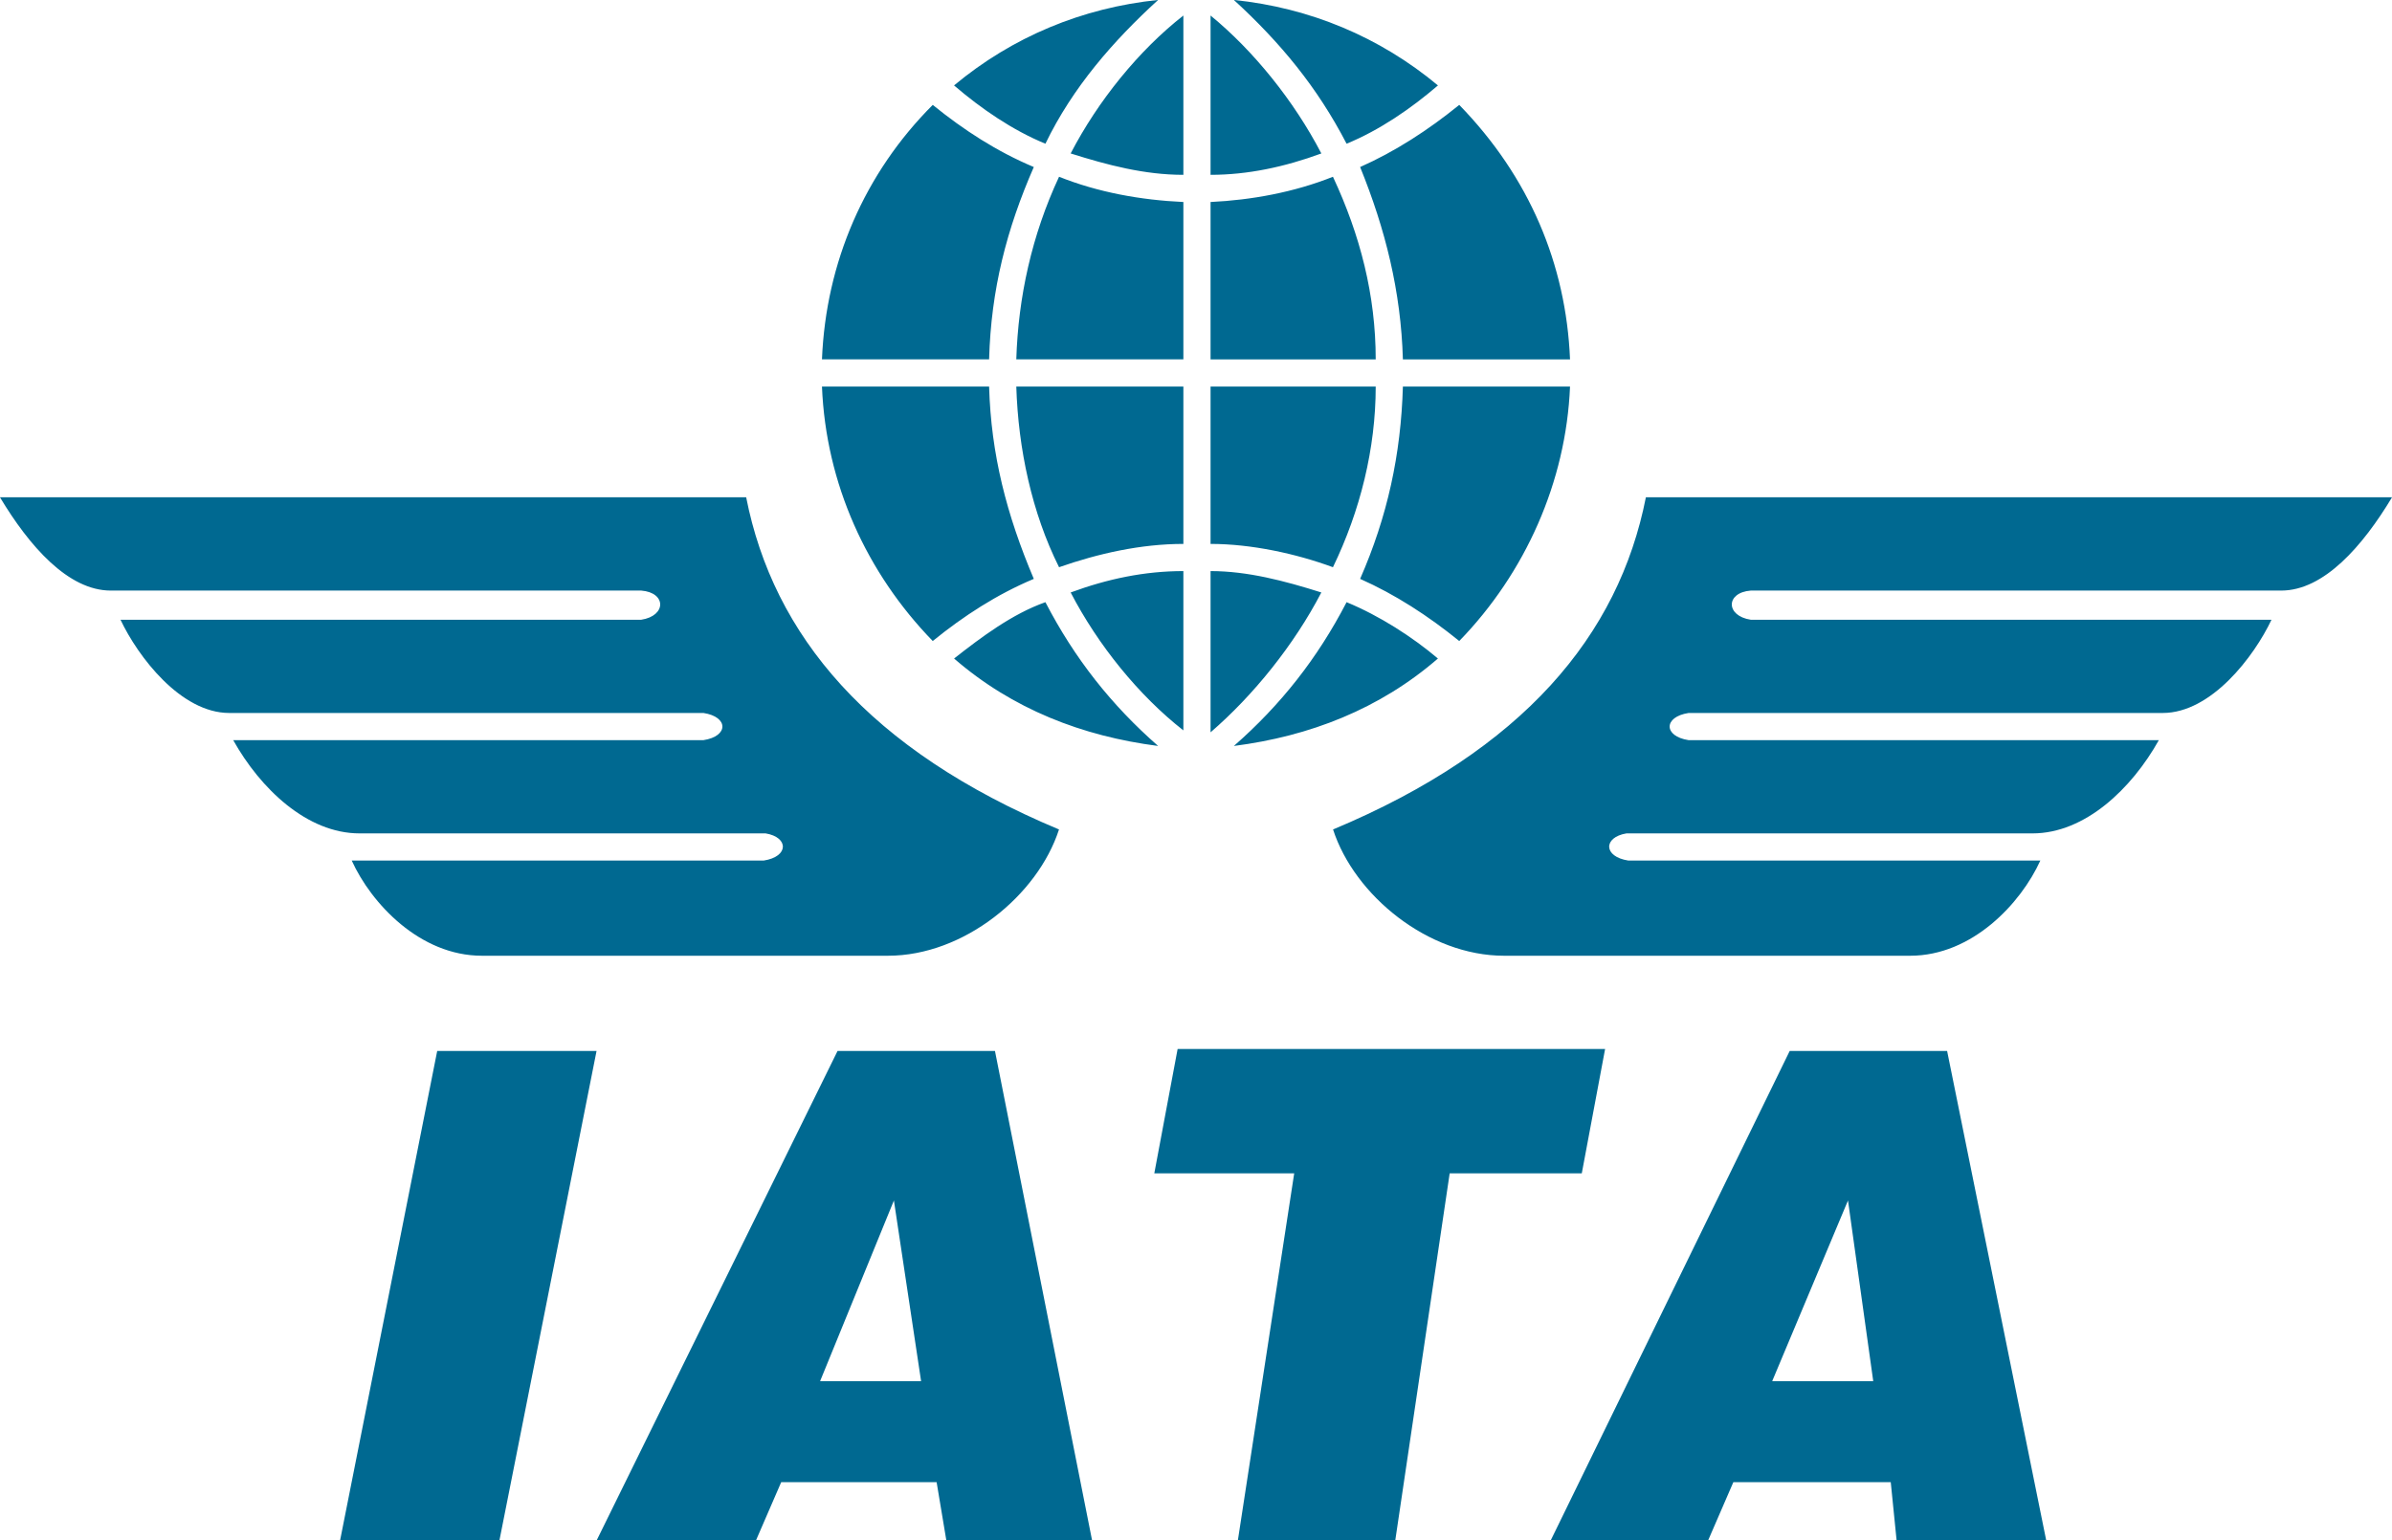 <svg xmlns="http://www.w3.org/2000/svg" id="Layer_2" data-name="Layer 2" viewBox="0 0 457.55 294.75"><defs><style>      .cls-1 {        fill: #006991;        fill-rule: evenodd;        stroke-width: 0px;      }    </style></defs><g id="Layer_1-2" data-name="Layer 1"><path class="cls-1" d="m65.05,294.75l18.58-93.66h30.48l-18.58,93.66h-30.48Zm91.81-30.48h19.33l-5.2-34.57-14.12,34.57h0Zm-42.74,30.48l46.09-93.66h30.11l18.58,93.66h-27.88l-1.86-11.15h-29.73l-4.83,11.15h-30.48Zm122.66,0l10.78-70.25h-26.76l4.46-23.79h81.77l-4.46,23.79h-25.27l-10.41,70.25h-30.11Zm102.21-30.48h19.33l-4.83-34.57-14.5,34.57h0Zm-42.37,30.48l45.72-93.66h30.11l18.96,93.66h-28.62l-1.12-11.15h-30.11l-4.83,11.15h-30.11Zm160.94-199.6h-142.73c-5.2,26.39-23.42,48.32-59.84,63.56,4.09,12.64,18.21,24.16,32.71,24.16h77.68c11.89,0,21.19-10.04,24.9-18.21h-78.8c-4.83-.74-4.83-4.46-.37-5.2h77.68c10.04,0,18.96-8.55,24.16-17.84h-89.95c-4.83-.74-4.83-4.46,0-5.2h90.69c9.29,0,17.47-10.78,20.81-17.84h-99.61c-4.83-.74-4.83-5.2,0-5.58h101.47c8.18,0,15.61-8.55,21.19-17.84h0ZM0,95.15h142.73c5.2,26.39,23.42,48.32,59.84,63.56-4.09,12.64-18.21,24.16-32.71,24.16h-77.68c-11.89,0-21.19-10.04-24.9-18.21h78.8c4.83-.74,4.83-4.46.37-5.2h-77.68c-10.04,0-18.96-8.55-24.16-17.84h89.95c4.83-.74,4.83-4.46,0-5.2H43.86c-9.29,0-17.47-10.78-20.81-17.84h99.61c4.83-.74,4.83-5.2,0-5.58H21.19c-8.18,0-15.61-8.55-21.19-17.84h0ZM182.5,16.35c5.2,4.46,11.15,8.55,17.47,11.15,5.2-10.78,13.01-19.7,21.56-27.51-14.5,1.49-27.88,7.06-39.03,16.35h0Zm-25.27,52.41h31.97c.37-13.38,3.35-24.9,8.55-36.8-7.06-2.97-13.38-7.06-19.33-11.89-13.01,13.01-20.44,30.11-21.19,48.69h0Zm69.13-30.11v30.11h-31.96c.37-11.89,2.97-23.79,8.18-34.94,7.43,2.97,15.61,4.46,23.79,4.83h0Zm48.69-22.3c-5.2,4.46-11.15,8.55-17.47,11.15-5.58-10.78-12.64-19.33-21.56-27.51,14.5,1.49,27.88,7.06,39.03,16.35h0Zm25.27,52.41h-31.97c-.37-13.01-3.35-24.9-8.18-36.8,6.69-2.97,13.01-7.06,18.96-11.89,13.38,13.75,20.44,30.48,21.19,48.69h0Zm-68.76-30.11v30.11h31.59c0-12.27-2.97-23.79-8.18-34.94-7.43,2.97-15.61,4.46-23.42,4.83h0Zm-49.06,87.35c5.2-4.09,11.15-8.55,17.47-10.78,5.58,10.78,12.64,19.7,21.56,27.51-14.5-1.86-27.88-7.06-39.03-16.73h0Zm-25.27-52.04h31.97c.37,13.01,3.35,24.53,8.55,36.8-7.06,2.97-13.38,7.06-19.33,11.89-12.64-13.01-20.44-30.11-21.19-48.69h0Zm69.13,30.11v-30.11h-31.96c.37,11.89,2.97,24.16,8.18,34.57,7.43-2.6,15.61-4.46,23.79-4.46h0Zm48.69,21.93c-4.83-4.09-11.15-8.18-17.47-10.78-5.58,10.78-12.64,19.7-21.56,27.51,14.5-1.86,27.88-7.06,39.03-16.73h0Zm25.27-52.04h-31.97c-.37,13.01-2.97,24.9-8.18,36.8,6.69,2.97,13.01,7.06,18.96,11.89,12.64-13.01,20.44-30.48,21.19-48.69h0Zm-68.76,30.11v-30.11h31.59c0,11.89-2.97,23.79-8.18,34.57-7.06-2.6-15.61-4.46-23.42-4.46h0Zm-5.2-101.1c-8.55,6.69-16.35,16.35-21.56,26.39,7.06,2.23,14.12,4.09,21.56,4.09V2.97h0Zm5.2,0c8.18,6.69,15.98,16.35,21.19,26.39-7.06,2.6-14.12,4.09-21.19,4.09V2.97h0Zm-5.2,136.78c-8.55-6.69-16.35-16.35-21.56-26.39,7.06-2.6,14.12-4.09,21.56-4.09v30.48h0Zm5.2.37c8.18-7.06,15.98-16.73,21.19-26.76-7.06-2.23-14.12-4.09-21.19-4.09v30.85h0Z"></path></g></svg>
